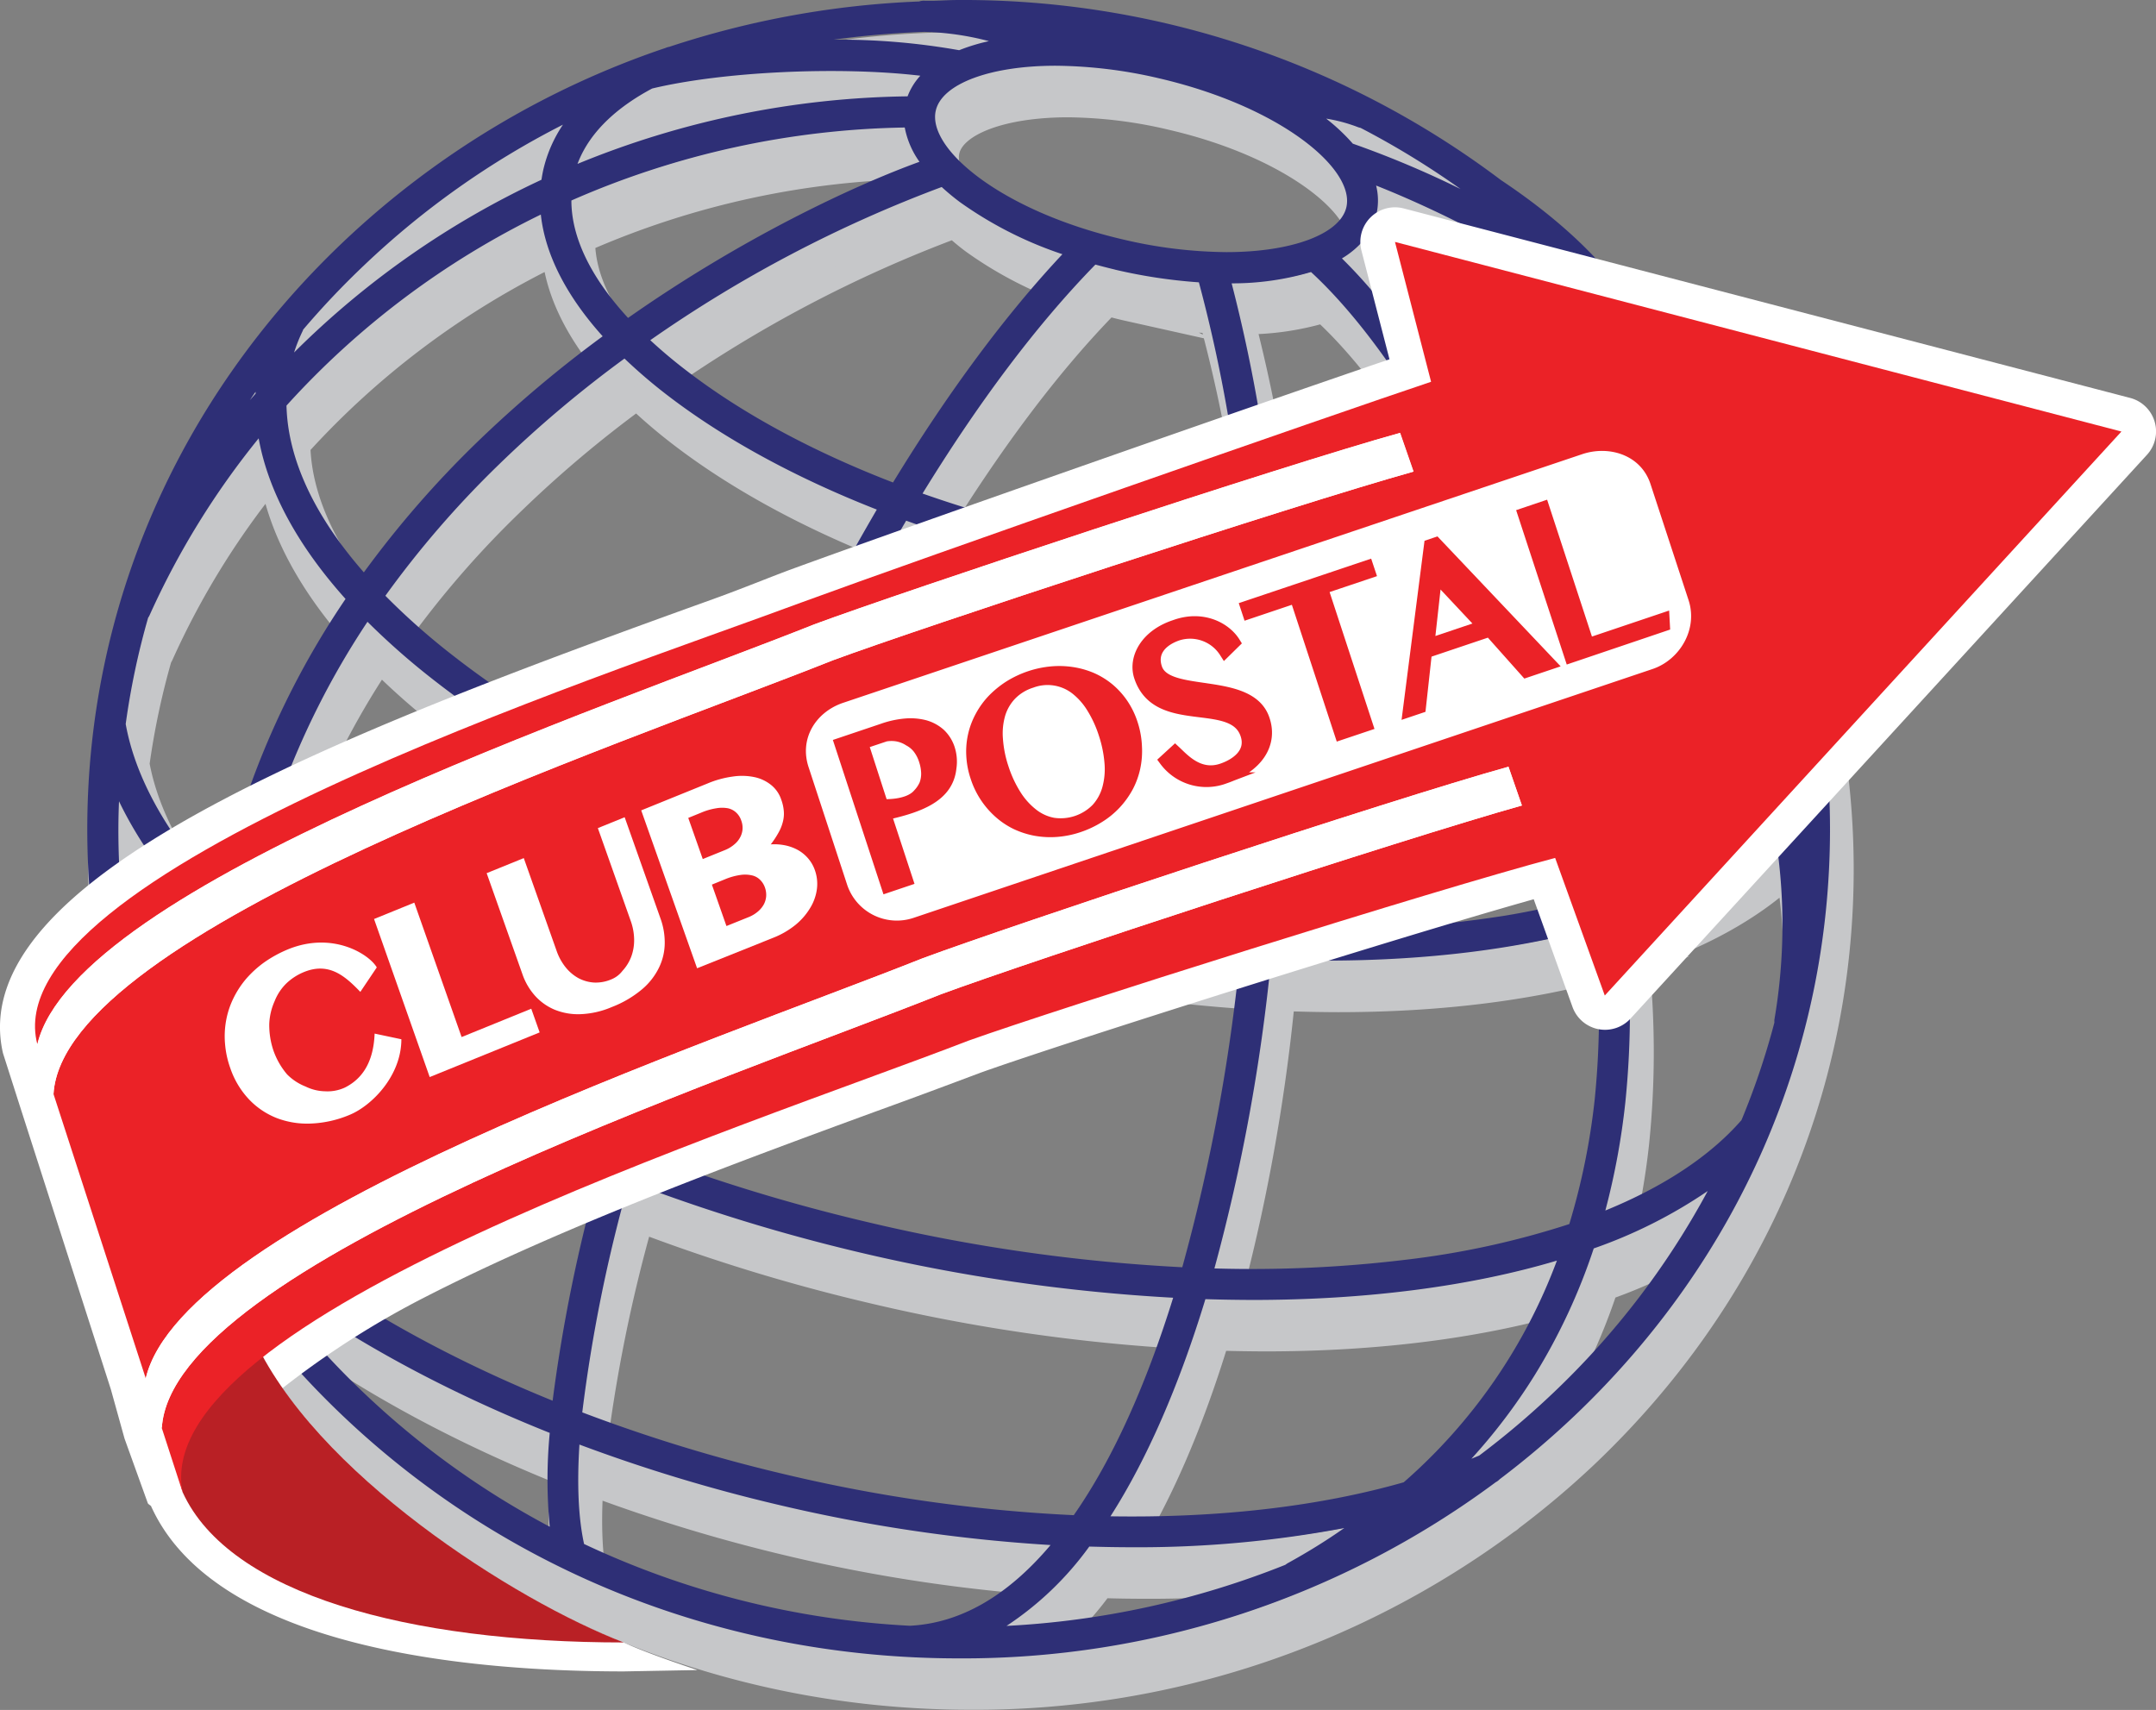 <svg xmlns="http://www.w3.org/2000/svg" viewBox="0 0 380.42 301.74"><rect x="0" y="0" width="380.42" height="301.74" fill="#808080" stroke="none"/><defs><style>.cls-1{fill:#c6c7c9;stroke:#c6c7c9;stroke-width:4px;}.cls-1,.cls-6{stroke-miterlimit:10;}.cls-2{fill:#2e2f76;}.cls-3,.cls-6{fill:#fff;}.cls-4{fill:#b92025;}.cls-5{fill:#eb2227;}.cls-6{stroke:#eb2227;stroke-width:1.99px;}</style></defs><title>Recurso 1</title><g id="Capa_2" data-name="Capa 2"><g id="Layer_1" data-name="Layer 1"><path class="cls-1" d="M289.46,59.72C284.59,52.6,277,45.51,267,38.86A157.59,157.59,0,0,0,171.36,7.09c-1.44,0-2.88.55-4.31.59-.53,0-1.06.41-1.6.41h-.06c-.34,0-.67-.44-1-.32a159.69,159.69,0,0,0-44.08,7.8c-.18,0-.36-.05-.53,0s-.1,0-.14,0a154.32,154.32,0,0,0-57,34.33c-29.07,27.64-45.08,64.39-45.08,103.5s16,75.86,45.08,103.5,67.63,42.81,108.67,42.81a157.58,157.58,0,0,0,94.77-31.09,2.51,2.51,0,0,0,.68-.52A154.19,154.19,0,0,0,280,256.92c29.07-27.64,45.08-64.4,45.08-103.51A141,141,0,0,0,289.46,59.72Zm20,145.05c-5.54,6.35-13.71,11.73-24,15.94A127.67,127.67,0,0,0,289,201.58a157.06,157.06,0,0,0-.07-32.44c10.9-3.62,19.93-8.53,26.53-14.63a99.42,99.42,0,0,1-.16,32.5,2.92,2.92,0,0,0,0,.51A133.82,133.82,0,0,1,309.48,204.77Zm-59.59,63.89c-15,4.3-32.71,6.31-51.73,6,6.45-10.07,12.11-23.11,16.75-38.33q4.22.13,8.34.14c20.05,0,38.35-2.37,53.68-6.94A96.61,96.61,0,0,1,249.89,268.66ZM229.48,282.9a3.28,3.28,0,0,0-.47.33A154,154,0,0,1,179.82,294a56,56,0,0,0,14.6-14c2.55.08,5.09.12,7.6.12a196.7,196.7,0,0,0,37.38-3.38C236.26,278.94,233,281,229.48,282.9Zm-124.2-3.35c-1-4.54-1.28-10.5-.81-17.55a289.17,289.17,0,0,0,35,10.62,283.67,283.67,0,0,0,48.13,7.12c-7.6,9-15.91,13.77-24.78,14.23l-.11,0A153.38,153.38,0,0,1,105.28,279.55ZM46.14,223a155,155,0,0,1-1.39-47.06,157.81,157.81,0,0,0,17,13.35,243,243,0,0,0,46.32,24.31,281.22,281.22,0,0,0-8.35,40.69C78.72,245.74,60.33,235,46.14,223ZM97.64,45c.76,7,4.47,14.29,10.91,21.47A213.71,213.71,0,0,0,86.34,85.17a178.93,178.93,0,0,0-19.93,23C57.66,98.08,53,88.05,52.76,78.66A147.69,147.69,0,0,1,97.64,45Zm67.63-32.24h0a49.25,49.25,0,0,1,11.38,1.64A32.77,32.77,0,0,0,171.45,16a122.2,122.2,0,0,0-22.16-1.83Q157.2,13,165.27,12.71Zm94.64,27.73a174.29,174.29,0,0,0-19-8A34.06,34.06,0,0,0,236.18,28a27.45,27.45,0,0,1,5.58,1.49,2.52,2.52,0,0,0,.47.13A148.56,148.56,0,0,1,259.91,40.44Zm58.63,101.63a148.3,148.3,0,0,0-15.4-37.55,172,172,0,0,0-10-15.44,23.58,23.58,0,0,0,2.17-5.72,23.1,23.1,0,0,0,.58-6.48,134.84,134.84,0,0,1,23.2,64.24C318.88,141.44,318.72,141.75,318.54,142.07ZM112.39,70.37A93.67,93.67,0,0,0,120,76.86c10.06,7.73,22.7,14.59,36.91,20.15a458.83,458.83,0,0,0-26.43,52.89c-18.66-7.6-35.21-16.84-48.46-27.21a123.08,123.08,0,0,1-11.8-10.46,171.17,171.17,0,0,1,20-23.12A207.44,207.44,0,0,1,112.39,70.37ZM188.47,18.7A81.8,81.8,0,0,1,206.89,21c21.35,5,34.46,16,32.88,22.72-1.11,4.72-9.61,7.9-21.15,7.9a81.33,81.33,0,0,1-18.42-2.27c-21.34-5-34.46-16-32.88-22.72C168.43,21.87,176.94,18.7,188.47,18.7Zm97,44.91c4.2,6.43,5.76,12.73,4.41,18.49a16.2,16.2,0,0,1-.6,2c-12.67-16.15-28-29.93-44.17-39.39a10.84,10.84,0,0,0-.1-4.87C258.77,45.28,277.63,55.15,285.52,63.61Zm-86.57-9a91.18,91.18,0,0,0,14.84,2.25A261.91,261.91,0,0,1,222,105.85a205.21,205.21,0,0,1-34.87-5.2A213.79,213.79,0,0,1,165,94.18c9.6-15.62,19.87-29.53,30.5-40.39C196.66,54.09,197.79,54.39,199,54.66Zm20.58,2.4a49,49,0,0,0,14-2c10.57,9.72,22,27,31.12,47q-3.7,1.07-7.86,1.88a135.43,135.43,0,0,1-29.27,2.13A272.63,272.63,0,0,0,219.53,57.06ZM239,52.68a15.68,15.68,0,0,0,3.72-3.07C258.75,59.08,274,73,286.43,89.31c-3.43,4.48-9,8.22-16.53,11C260.68,80,249.46,63,239,52.68ZM168.38,40.1a38.83,38.83,0,0,0,3.21,2.67A67.88,67.88,0,0,0,189.67,52c-10,10.64-20.15,24.31-29.89,40.27-14.09-5.44-26.57-12.16-36.43-19.74-2.33-1.78-4.46-3.58-6.4-5.38A229.65,229.65,0,0,1,168.38,40.1ZM67.05,116.81A125,125,0,0,0,78.64,127c13.62,10.67,30.6,20.16,49.72,28q-3.41,8.23-6.62,16.77c-4.74,12.62-8.82,24.91-12.18,36.53a237.42,237.42,0,0,1-44.7-23.53,149.81,149.81,0,0,1-19.11-15.37,135.23,135.23,0,0,1,5.9-22.09A142.49,142.49,0,0,1,67.05,116.81ZM133.46,157A300.59,300.59,0,0,0,172,168.8a293.2,293.2,0,0,0,49,7.34,326.27,326.27,0,0,1-10.17,54.57,308,308,0,0,1-55.68-8,315,315,0,0,1-40.44-12.41A506.22,506.22,0,0,1,133.46,157Zm39.79,6.47a295,295,0,0,1-37.66-11.53A454.93,454.93,0,0,1,162.14,99a218.6,218.6,0,0,0,23.74,7,210.6,210.6,0,0,0,36.53,5.37,390.54,390.54,0,0,1-.89,59.3A287.24,287.24,0,0,1,173.25,163.45Zm54.65-51.86c1.39,0,2.78.06,4.16.06a135.66,135.66,0,0,0,25.77-2.3,92.47,92.47,0,0,0,9.06-2.21q1.29,3,2.49,6A214.39,214.39,0,0,1,283,165.3a133.25,133.25,0,0,1-15.31,3.42A202.35,202.35,0,0,1,227,171,398.55,398.55,0,0,0,227.9,111.59Zm44.21-6.22c7.67-2.94,13.64-6.83,17.68-11.5q4.62,6.5,8.59,13.39A140.26,140.26,0,0,1,314.27,148c-5.8,6.45-14.62,11.76-26,15.67A226.44,226.44,0,0,0,272.11,105.37ZM117.28,22.71c12.51-3,32.95-3.94,47.32-2.26a11.15,11.15,0,0,0-2.25,3.65A157.7,157.7,0,0,0,104.11,36C106.4,29.89,111.85,25.6,117.28,22.71Zm44.57,6.88a15.29,15.29,0,0,0,2.6,6.06C152.93,39.82,133.23,49,113,63.2c-6.55-7.12-10-14.19-10-20.73A152.5,152.5,0,0,1,161.85,29.59ZM46.3,77.69c.33-.49.67-1,1-1.46,0,.1,0,.21,0,.31ZM28.35,116.05a2.82,2.82,0,0,0,.26-.44A142,142,0,0,1,47.85,84.4c1.67,9.29,6.85,18.88,15.33,28.34a148.32,148.32,0,0,0-16.7,32.67,139.75,139.75,0,0,0-5.4,19.19c-9.2-10-14.95-20.12-16.7-29.79A135.07,135.07,0,0,1,28.35,116.05Zm84.85,99.54A322,322,0,0,0,153.86,228a314.75,314.75,0,0,0,55.36,8.05c-4.76,15.3-10.64,28.5-17.54,38.37a276.08,276.08,0,0,1-50.92-7.19A283.37,283.37,0,0,1,105,256.32,269.83,269.83,0,0,1,113.2,215.59Zm137,13.8a227,227,0,0,1-33.72,1.53,328.58,328.58,0,0,0,10-54.51q4.91.19,9.66.2c17.67,0,33.81-2,47.44-5.82a151.54,151.54,0,0,1,0,30.21,119.2,119.2,0,0,1-4.42,22.06A148.6,148.6,0,0,1,250.21,229.39ZM66.47,53.88a148.38,148.38,0,0,1,35.06-24.77,23.68,23.68,0,0,0-3.42,7.78c-.15.63-.27,1.28-.36,1.93A153.64,153.64,0,0,0,54.1,69.29a28.17,28.17,0,0,1,1.58-3.92l0-.09A147.8,147.8,0,0,1,66.47,53.88ZM23.2,148.48c3.64,7.61,9.26,15.28,16.67,22.76a156.21,156.21,0,0,0-.21,45.83l-1.28-1.25A134.51,134.51,0,0,1,23.1,153.41C23.1,151.77,23.14,150.12,23.2,148.48Zm24.71,83C62.05,242.42,79.54,252.12,99.16,260a86.14,86.14,0,0,0,.06,16.55,148.5,148.5,0,0,1-32.75-23.56A143.19,143.19,0,0,1,47.91,231.47Zm228.33,21.47a148.45,148.45,0,0,1-13,11c-.45.2-.92.39-1.38.58a101.1,101.1,0,0,0,11.21-14.83,105.53,105.53,0,0,0,10.38-22.29,86.74,86.74,0,0,0,20.11-10.13A141.51,141.51,0,0,1,276.24,252.94Z"/><path class="cls-2" d="M287.26,52.63c-4.88-7.12-12.45-14.21-22.43-20.86A157.59,157.59,0,0,0,169.15,0c-1.44,0-2.88.09-4.31.13-.53,0-1.06,0-1.6,0h-.06a2.59,2.59,0,0,0-1,.13,160.33,160.33,0,0,0-44.08,8,3.18,3.18,0,0,0-.53.14l-.14.06a154.31,154.31,0,0,0-57,34.36C31.41,70.45,15.4,107.21,15.4,146.32s16,75.87,45.08,103.51,67.63,42.81,108.67,42.81a157.52,157.52,0,0,0,94.77-31.09,2.48,2.48,0,0,0,.68-.51,154.19,154.19,0,0,0,13.22-11.21c29.07-27.64,45.08-64.4,45.08-103.51A141.06,141.06,0,0,0,287.26,52.63Zm20,145.05c-5.54,6.35-13.72,11.73-24,15.93a127.54,127.54,0,0,0,3.53-19.12,157.06,157.06,0,0,0-.07-32.44c10.9-3.63,19.93-8.53,26.53-14.63a99.42,99.42,0,0,1-.16,32.5,2.92,2.92,0,0,0,0,.51A132.3,132.3,0,0,1,307.27,197.68Zm-59.59,63.89c-15.05,4.3-32.71,6.31-51.73,6,6.45-10.07,12.11-23.1,16.75-38.32q4.22.13,8.34.14c20,0,38.34-2.37,53.68-6.94A96.61,96.61,0,0,1,247.68,261.57Zm-20.41,14.24a5.52,5.52,0,0,0-.47.32,153.76,153.76,0,0,1-49.19,10.78,56,56,0,0,0,14.6-14c2.55.07,5.09.12,7.6.12a196,196,0,0,0,37.39-3.39C234.05,271.85,230.75,273.89,227.27,275.81Zm-124.2-3.35c-1-4.55-1.27-10.5-.82-17.55a288.08,288.08,0,0,0,35,10.61,282.67,282.67,0,0,0,48.13,7.12c-7.6,9-15.91,13.78-24.77,14.24l-.12,0A153.37,153.37,0,0,1,103.07,272.46ZM43.93,215.88a155,155,0,0,1-1.39-47.06,159.07,159.07,0,0,0,17,13.35,243.25,243.25,0,0,0,46.32,24.31,281.22,281.22,0,0,0-8.35,40.69C76.51,238.65,58.12,227.94,43.93,215.88Zm51.5-178c.76,7,4.47,14.29,10.91,21.46A215.08,215.08,0,0,0,84.13,78.08,178.26,178.26,0,0,0,64.2,101C55.45,91,50.78,81,50.55,71.57A147.65,147.65,0,0,1,95.43,37.86ZM163.06,5.62h.06a49.79,49.79,0,0,1,11.37,1.64,33.81,33.81,0,0,0-5.25,1.6A121.23,121.23,0,0,0,147.08,7,159.66,159.66,0,0,1,163.06,5.62ZM257.7,33.35a171.5,171.5,0,0,0-19-8A34.25,34.25,0,0,0,234,20.93a28.08,28.08,0,0,1,5.59,1.5,2.52,2.52,0,0,0,.47.13A147.26,147.26,0,0,1,257.7,33.35ZM316.33,135a147.78,147.78,0,0,0-15.4-37.55,170.61,170.61,0,0,0-10-15.44,23.17,23.17,0,0,0,2.75-12.21A134.87,134.87,0,0,1,316.84,134C316.68,134.34,316.51,134.66,316.33,135ZM110.19,63.27a91.85,91.85,0,0,0,7.6,6.5c10.06,7.72,22.7,14.58,36.92,20.15a458.83,458.83,0,0,0-26.44,52.89c-18.66-7.6-35.21-16.84-48.45-27.21A120.77,120.77,0,0,1,68,105.13,173.13,173.13,0,0,1,88,82,207.71,207.71,0,0,1,110.19,63.27ZM186.27,11.6a82.43,82.43,0,0,1,18.41,2.26c21.35,5,34.46,16,32.88,22.72-1.11,4.73-9.61,7.91-21.15,7.91A82,82,0,0,1,198,42.22c-21.35-5-34.46-16-32.88-22.72C166.22,14.78,174.72,11.6,186.27,11.6Zm97,44.91c4.2,6.44,5.76,12.74,4.4,18.5a16.13,16.13,0,0,1-.59,2c-12.67-16.16-28-29.94-44.17-39.4a10.84,10.84,0,0,0-.1-4.87C256.56,38.19,275.42,48.06,283.31,56.51Zm-86.58-8.94a92.57,92.57,0,0,0,14.85,2.25,261.12,261.12,0,0,1,8.22,48.93,206.17,206.17,0,0,1-34.87-5.19,216.3,216.3,0,0,1-22.11-6.47c9.59-15.63,19.88-29.53,30.5-40.4C194.45,47,195.59,47.3,196.73,47.57ZM217.32,50a48.59,48.59,0,0,0,14-2c10.58,9.73,22,27,31.12,47-2.47.71-5.08,1.34-7.87,1.88A135.29,135.29,0,0,1,225.31,99,272.48,272.48,0,0,0,217.32,50Zm19.44-4.39a15.16,15.16,0,0,0,3.71-3.06c16.07,9.47,31.33,23.39,43.75,39.7-3.43,4.48-9,8.22-16.53,11C258.47,72.87,247.25,55.89,236.76,45.58ZM166.16,33a40.77,40.77,0,0,0,3.22,2.67,68.32,68.32,0,0,0,18.08,9.19c-10,10.65-20.15,24.32-29.89,40.28C143.48,79.71,131,73,121.14,65.41c-2.33-1.78-4.46-3.58-6.4-5.38A229.89,229.89,0,0,1,166.16,33ZM64.84,109.72a128,128,0,0,0,11.59,10.2c13.62,10.67,30.6,20.16,49.72,28q-3.41,8.24-6.62,16.76c-4.74,12.63-8.82,24.92-12.17,36.53a236.62,236.62,0,0,1-44.71-23.52,150.85,150.85,0,0,1-19.11-15.37,135,135,0,0,1,5.9-22.09A142.49,142.49,0,0,1,64.84,109.72Zm66.41,40.17a300.59,300.59,0,0,0,38.53,11.82,293,293,0,0,0,49,7.34,326.27,326.27,0,0,1-10.17,54.57,307.87,307.87,0,0,1-55.68-8,315,315,0,0,1-40.44-12.42A506.87,506.87,0,0,1,131.25,149.89ZM171,156.36a293.87,293.87,0,0,1-37.66-11.54,455.72,455.72,0,0,1,26.55-52.94,216.39,216.39,0,0,0,23.74,7,209.69,209.69,0,0,0,36.53,5.38,389.25,389.25,0,0,1-.89,59.3A287.24,287.24,0,0,1,171,156.36Zm54.65-51.86c1.39,0,2.78.06,4.16.06a136.48,136.48,0,0,0,25.77-2.3,92.47,92.47,0,0,0,9.06-2.21q1.29,3,2.5,6a215.15,215.15,0,0,1,13.59,52.13,135.39,135.39,0,0,1-15.31,3.42,203.13,203.13,0,0,1-40.67,2.23A398.59,398.59,0,0,0,225.69,104.5Zm44.21-6.22c7.67-2.94,13.64-6.83,17.68-11.51,3.08,4.33,5.95,8.81,8.59,13.4a140.26,140.26,0,0,1,15.89,40.7c-5.8,6.45-14.62,11.76-26,15.67A226.44,226.44,0,0,0,269.9,98.28ZM115.07,15.62c12.51-3,33-3.94,47.32-2.26A11.21,11.21,0,0,0,160.14,17,158.1,158.1,0,0,0,101.9,28.92C104.19,22.8,109.64,18.51,115.07,15.62Zm44.57,6.88a15.25,15.25,0,0,0,2.6,6.05C150.72,32.73,131,41.93,110.82,56.1c-6.55-7.11-10-14.19-10-20.72A152.23,152.23,0,0,1,159.64,22.5ZM44.1,70.6c.33-.49.66-1,1-1.46,0,.1,0,.21,0,.31ZM26.14,109a2.51,2.51,0,0,0,.26-.45,142.21,142.21,0,0,1,19.24-31.2c1.67,9.28,6.85,18.88,15.33,28.34a148.1,148.1,0,0,0-16.7,32.67,141.18,141.18,0,0,0-5.4,19.19c-9.2-10-14.95-20.12-16.69-29.79A133.61,133.61,0,0,1,26.14,109ZM111,208.49A320.5,320.5,0,0,0,151.66,221,315.45,315.45,0,0,0,207,229c-4.75,15.3-10.64,28.5-17.54,38.37a276.12,276.12,0,0,1-50.92-7.2,283.35,283.35,0,0,1-35.8-10.94A270.18,270.18,0,0,1,111,208.49ZM248,222.3a225.61,225.61,0,0,1-33.72,1.53,328.58,328.58,0,0,0,10-54.51c3.27.12,6.49.19,9.66.19,17.67,0,33.81-2,47.45-5.81a152.3,152.3,0,0,1,0,30.21A120.2,120.2,0,0,1,276.9,216,149.34,149.34,0,0,1,248,222.3ZM64.27,46.79A148.3,148.3,0,0,1,99.33,22,23.85,23.85,0,0,0,95.9,29.8c-.15.63-.26,1.28-.36,1.92A153.47,153.47,0,0,0,51.89,62.2a28.8,28.8,0,0,1,1.58-3.93l0-.08A146,146,0,0,1,64.27,46.79ZM21,141.39c3.64,7.6,9.26,15.27,16.67,22.76A156.21,156.21,0,0,0,37.45,210l-1.28-1.25a134.54,134.54,0,0,1-15.28-62.41C20.89,144.67,20.93,143,21,141.39Zm24.71,83C59.84,235.32,77.33,245,97,252.85A87.05,87.05,0,0,0,97,269.41a148.21,148.21,0,0,1-32.74-23.56A143.76,143.76,0,0,1,45.7,224.38ZM274,245.85a147,147,0,0,1-13,11l-1.38.57a101,101,0,0,0,11.21-14.82,105.61,105.61,0,0,0,10.38-22.3,85.77,85.77,0,0,0,20.11-10.13A141.61,141.61,0,0,1,274,245.85Z"/><path class="cls-3" d="M123.07,294.7l-13,.24c-26.47,0-71.51-3.76-83.24-28.78,0,0,0,0,0,0l-.13-.26,0-.06c-.09-.19-.55-.39-.62-.59l-4.1-11.38h0l-2.42-8.71L3.45,195,.52,185.83c-7-30.75,57.68-55.79,125.36-80.13,5.16-1.86,9.79-3.78,13.55-5.17,20.18-7.4,82.11-29.08,105.74-37.13l-4.95-19.19a6.11,6.11,0,0,1,7.46-7.43L375.86,70.22a6.11,6.11,0,0,1,3,10l-91.16,99.52a6.1,6.1,0,0,1-10.24-2.06l-6.84-19c-25.2,7.09-83.24,25.46-97.55,30.59-5.34,2-11.64,4.37-18.93,7-23,8.44-54.5,20-78.92,32.51A154.44,154.44,0,0,0,49.8,245c14.7,20.34,41.6,37.57,60.26,44.83C113.49,291.47,120.42,293.84,123.07,294.7Z"/><path class="cls-4" d="M32.24,263.35c8.23,18,39.87,26.48,77.82,26.48-19-7.26-54.95-30-65.59-54.31C42.61,238.44,28,248.76,32.24,263.35Z"/><path class="cls-5" d="M246.14,42.69l6.37,24.68c-17.92,6-89.57,31.05-110.93,38.88-36.37,13.52-142.76,48-135,78,6.77-28.16,99.88-59.27,137.09-74.08,15.37-5.71,82.44-28,103.34-33.78l2.37,6.83c-20.9,5.83-87.15,27.62-102.52,33.32C108.62,131.78,11.14,164.26,9.44,193.05l16.28,50.19c6.61-28.18,99.86-59.33,137.11-74.15,15.37-5.71,82.44-28,103.34-33.79l2.37,6.84C247.64,148,181.39,169.75,166,175.46,127.72,190.69,30.23,223.19,28.55,252l3.69,11.38c-6.37-30.78,98.46-64.22,138.66-79.75,15.53-5.56,82.4-26.67,103.5-32.24l8.76,24.28,91.16-99.52Z"/><path class="cls-3" d="M166,175.46c15.38-5.71,81.63-27.49,102.53-33.32l-2.37-6.84c-20.9,5.83-88,28.08-103.34,33.79-37.25,14.82-130.5,46-137.11,74.15L28.55,252C30.23,223.19,127.72,190.69,166,175.46Z"/><path class="cls-3" d="M146.91,116.54c15.37-5.7,81.62-27.49,102.52-33.32l-2.37-6.83c-20.9,5.82-88,28.07-103.34,33.78C106.51,125,13.4,156.09,6.63,184.25c.08.31.16.63.26.95l2.55,7.85C11.14,164.26,108.62,131.78,146.91,116.54Z"/><path class="cls-3" d="M48.25,185.39a13.28,13.28,0,0,0,2.4,4.19,9.38,9.38,0,0,0,3.27,2.15,8.12,8.12,0,0,0,3.46.84,7.29,7.29,0,0,0,3.48-.66c3.37-1.7,5.06-4.88,5.24-9.52l4.72,1c0,6.43-5.2,11.74-9.18,13.36a19.54,19.54,0,0,1-6.72,1.51,15.06,15.06,0,0,1-6.05-.95A13.61,13.61,0,0,1,43.94,194a15.14,15.14,0,0,1-3.31-5.53,16.6,16.6,0,0,1-.92-4.25,15.5,15.5,0,0,1,.19-4.15,15,15,0,0,1,1.27-3.88,16.47,16.47,0,0,1,2.29-3.5,18.52,18.52,0,0,1,3.26-2.94,21.62,21.62,0,0,1,4.15-2.25c7.93-3.21,14.32.95,15.61,3.21l-2.9,4.32c-2.67-2.77-5.56-5.39-10.12-3.43a9.91,9.91,0,0,0-3,2,9,9,0,0,0-2,3.06,10.88,10.88,0,0,0-.95,4A14,14,0,0,0,48.25,185.39Z"/><path class="cls-3" d="M66,162.17l7.1-2.89L81.45,183l12.29-5,1.48,4.18-19.4,7.88Z"/><path class="cls-3" d="M85.87,154.08l6.55-2.66,5.8,16.39a9.66,9.66,0,0,0,1.56,2.85,7.67,7.67,0,0,0,2.24,1.92,6.8,6.8,0,0,0,2.76.8,6.91,6.91,0,0,0,3.06-.55,4.65,4.65,0,0,0,2-1.52,7.66,7.66,0,0,0,1.56-2.55,8.36,8.36,0,0,0,.49-3,10.12,10.12,0,0,0-.6-3.25l-5.8-16.38,4.73-1.92,6.33,17.89a12.42,12.42,0,0,1,.74,4.36,10,10,0,0,1-1,4.26,11.68,11.68,0,0,1-3,3.85,18.7,18.7,0,0,1-5.33,3.13,15.52,15.52,0,0,1-5.47,1.26,11,11,0,0,1-4.58-.77,9.68,9.68,0,0,1-3.49-2.46,11.12,11.12,0,0,1-2.23-3.8Z"/><path class="cls-3" d="M113.14,143l11.76-4.77a17.45,17.45,0,0,1,4.41-1.2,10.85,10.85,0,0,1,3.8.1,7,7,0,0,1,2.94,1.38,5.56,5.56,0,0,1,1.8,2.6,7.48,7.48,0,0,1,.44,1.91,5.52,5.52,0,0,1-.12,1.85,7.44,7.44,0,0,1-.74,1.94A15.94,15.94,0,0,1,136,149a9.6,9.6,0,0,1,2.53.17,8,8,0,0,1,2.25.82,6.68,6.68,0,0,1,1.8,1.47,6.48,6.48,0,0,1,1.2,2.08,7.21,7.21,0,0,1,.36,3.35,8.45,8.45,0,0,1-1.17,3.3,11.47,11.47,0,0,1-2.59,3,14.8,14.8,0,0,1-3.92,2.28L123,170.86ZM124,151.59l4-1.62a5.87,5.87,0,0,0,1.61-1,4,4,0,0,0,1-1.24,3.53,3.53,0,0,0,.41-1.42,3.69,3.69,0,0,0-.23-1.52,3.33,3.33,0,0,0-.87-1.38,3.07,3.07,0,0,0-1.47-.78,5.85,5.85,0,0,0-2.07,0,11.3,11.3,0,0,0-2.68.78l-2.26.92Zm4.18,11.82,4-1.61a5.87,5.87,0,0,0,1.61-1,4.48,4.48,0,0,0,1-1.24,3.65,3.65,0,0,0,.4-1.43,3.87,3.87,0,0,0-.22-1.52,3.52,3.52,0,0,0-.88-1.38,2.91,2.91,0,0,0-1.46-.77,5.42,5.42,0,0,0-2.07-.05,11.29,11.29,0,0,0-2.69.77l-2.26.92Z"/><polygon class="cls-6" points="252.11 113.67 261.59 110.48 253.43 101.77 252.11 113.67"/><path class="cls-6" d="M160.39,130.67a5.7,5.7,0,0,0-2-.81,6.09,6.09,0,0,0-2.17,0l-4,1.34L155.71,142s4.48.32,6.33-1.85a6,6,0,0,0,1.15-1.71,5.41,5.41,0,0,0,.34-2,7.77,7.77,0,0,0-.37-2.16A6.88,6.88,0,0,0,162,132,5.12,5.12,0,0,0,160.39,130.67Z"/><path class="cls-6" d="M189.74,121.53A8.11,8.11,0,0,0,182,120.4a8.63,8.63,0,0,0-3.59,2.18,8.49,8.49,0,0,0-2,3.42,12.2,12.2,0,0,0-.44,4.39,20.54,20.54,0,0,0,1,5.07,21.14,21.14,0,0,0,2.21,4.79,13,13,0,0,0,3,3.37,8.33,8.33,0,0,0,3.64,1.67,8.92,8.92,0,0,0,7.71-2.59,8.75,8.75,0,0,0,1.94-3.54,13,13,0,0,0,.41-4.53,21.71,21.71,0,0,0-1.06-5.18,20.65,20.65,0,0,0-2.17-4.68A12.27,12.27,0,0,0,189.74,121.53Z"/><path class="cls-6" d="M278.83,79.21,148.44,123.08c-5.3,1.79-8.56,7-6.71,12.61l6.75,20.59a10.24,10.24,0,0,0,13,6.64L291.9,119c5.3-1.78,8.83-7.71,7-13.37l-6.75-20.59C290.27,79.43,284.14,77.42,278.83,79.21ZM167.76,135.55c-.53,4.91-5.29,6.8-11.47,8.16l3.82,11.63-3.59,1.21-8.31-25.35,7.57-2.55a16.17,16.17,0,0,1,3.88-.86,10.18,10.18,0,0,1,3.45.25,6.74,6.74,0,0,1,2.73,1.46,6.21,6.21,0,0,1,1.7,2.77A7.42,7.42,0,0,1,167.76,135.55Zm32.74-3.8a13.91,13.91,0,0,1-.29,3.73,13.22,13.22,0,0,1-1.25,3.4,14.55,14.55,0,0,1-2.12,2.94,14.23,14.23,0,0,1-2.89,2.37,16.71,16.71,0,0,1-3.59,1.7,15.86,15.86,0,0,1-3.88.8,14.8,14.8,0,0,1-3.72-.18,14.1,14.1,0,0,1-3.44-1.1,13,13,0,0,1-3-2,14.28,14.28,0,0,1-4.12-6.34,14,14,0,0,1-.71-3.8,13,13,0,0,1,.32-3.61,12.9,12.9,0,0,1,1.28-3.32,13.52,13.52,0,0,1,2.13-2.91,16.45,16.45,0,0,1,2.9-2.35,17.17,17.17,0,0,1,3.59-1.69,16.8,16.8,0,0,1,3.87-.81,15.22,15.22,0,0,1,3.71.13,14.14,14.14,0,0,1,3.43,1,12.82,12.82,0,0,1,3,1.88,13.23,13.23,0,0,1,2.4,2.69,13.77,13.77,0,0,1,1.66,3.45A14.74,14.74,0,0,1,200.5,131.75Zm15.62,5.54a9.14,9.14,0,0,1-10.6-3.11l1.81-1.66c1.5,1.39,4.2,4.56,8.27,3.19,2.44-.82,5.34-2.79,4.26-6.07-2.26-6.89-15.69-.83-18.78-10.26-1.05-3.22,1.07-7.31,6.2-9,4.83-1.77,8.94.36,10.58,3l-1.73,1.7a7.26,7.26,0,0,0-8.41-3c-2.82,1-4.59,3-3.66,5.8,1.8,5.5,16.52,1.46,19,9.12C224.48,131.24,221.93,135.33,216.12,137.29ZM241.27,128l-4.77,1.6-7.92-24.14-8.35,2.81-.4-1.21,21.48-7.22.4,1.2-8.36,2.81Zm28-9.41-6.43-7.22-11.17,3.76-1.07,9.74-2.11.71,3.77-29.41,1.09-.37,20.23,21.34Zm24.39-8.2L277.08,116l-8.31-25.35,3.58-1.21,7.91,24.15,13.33-4.49Z"/></g></g></svg>